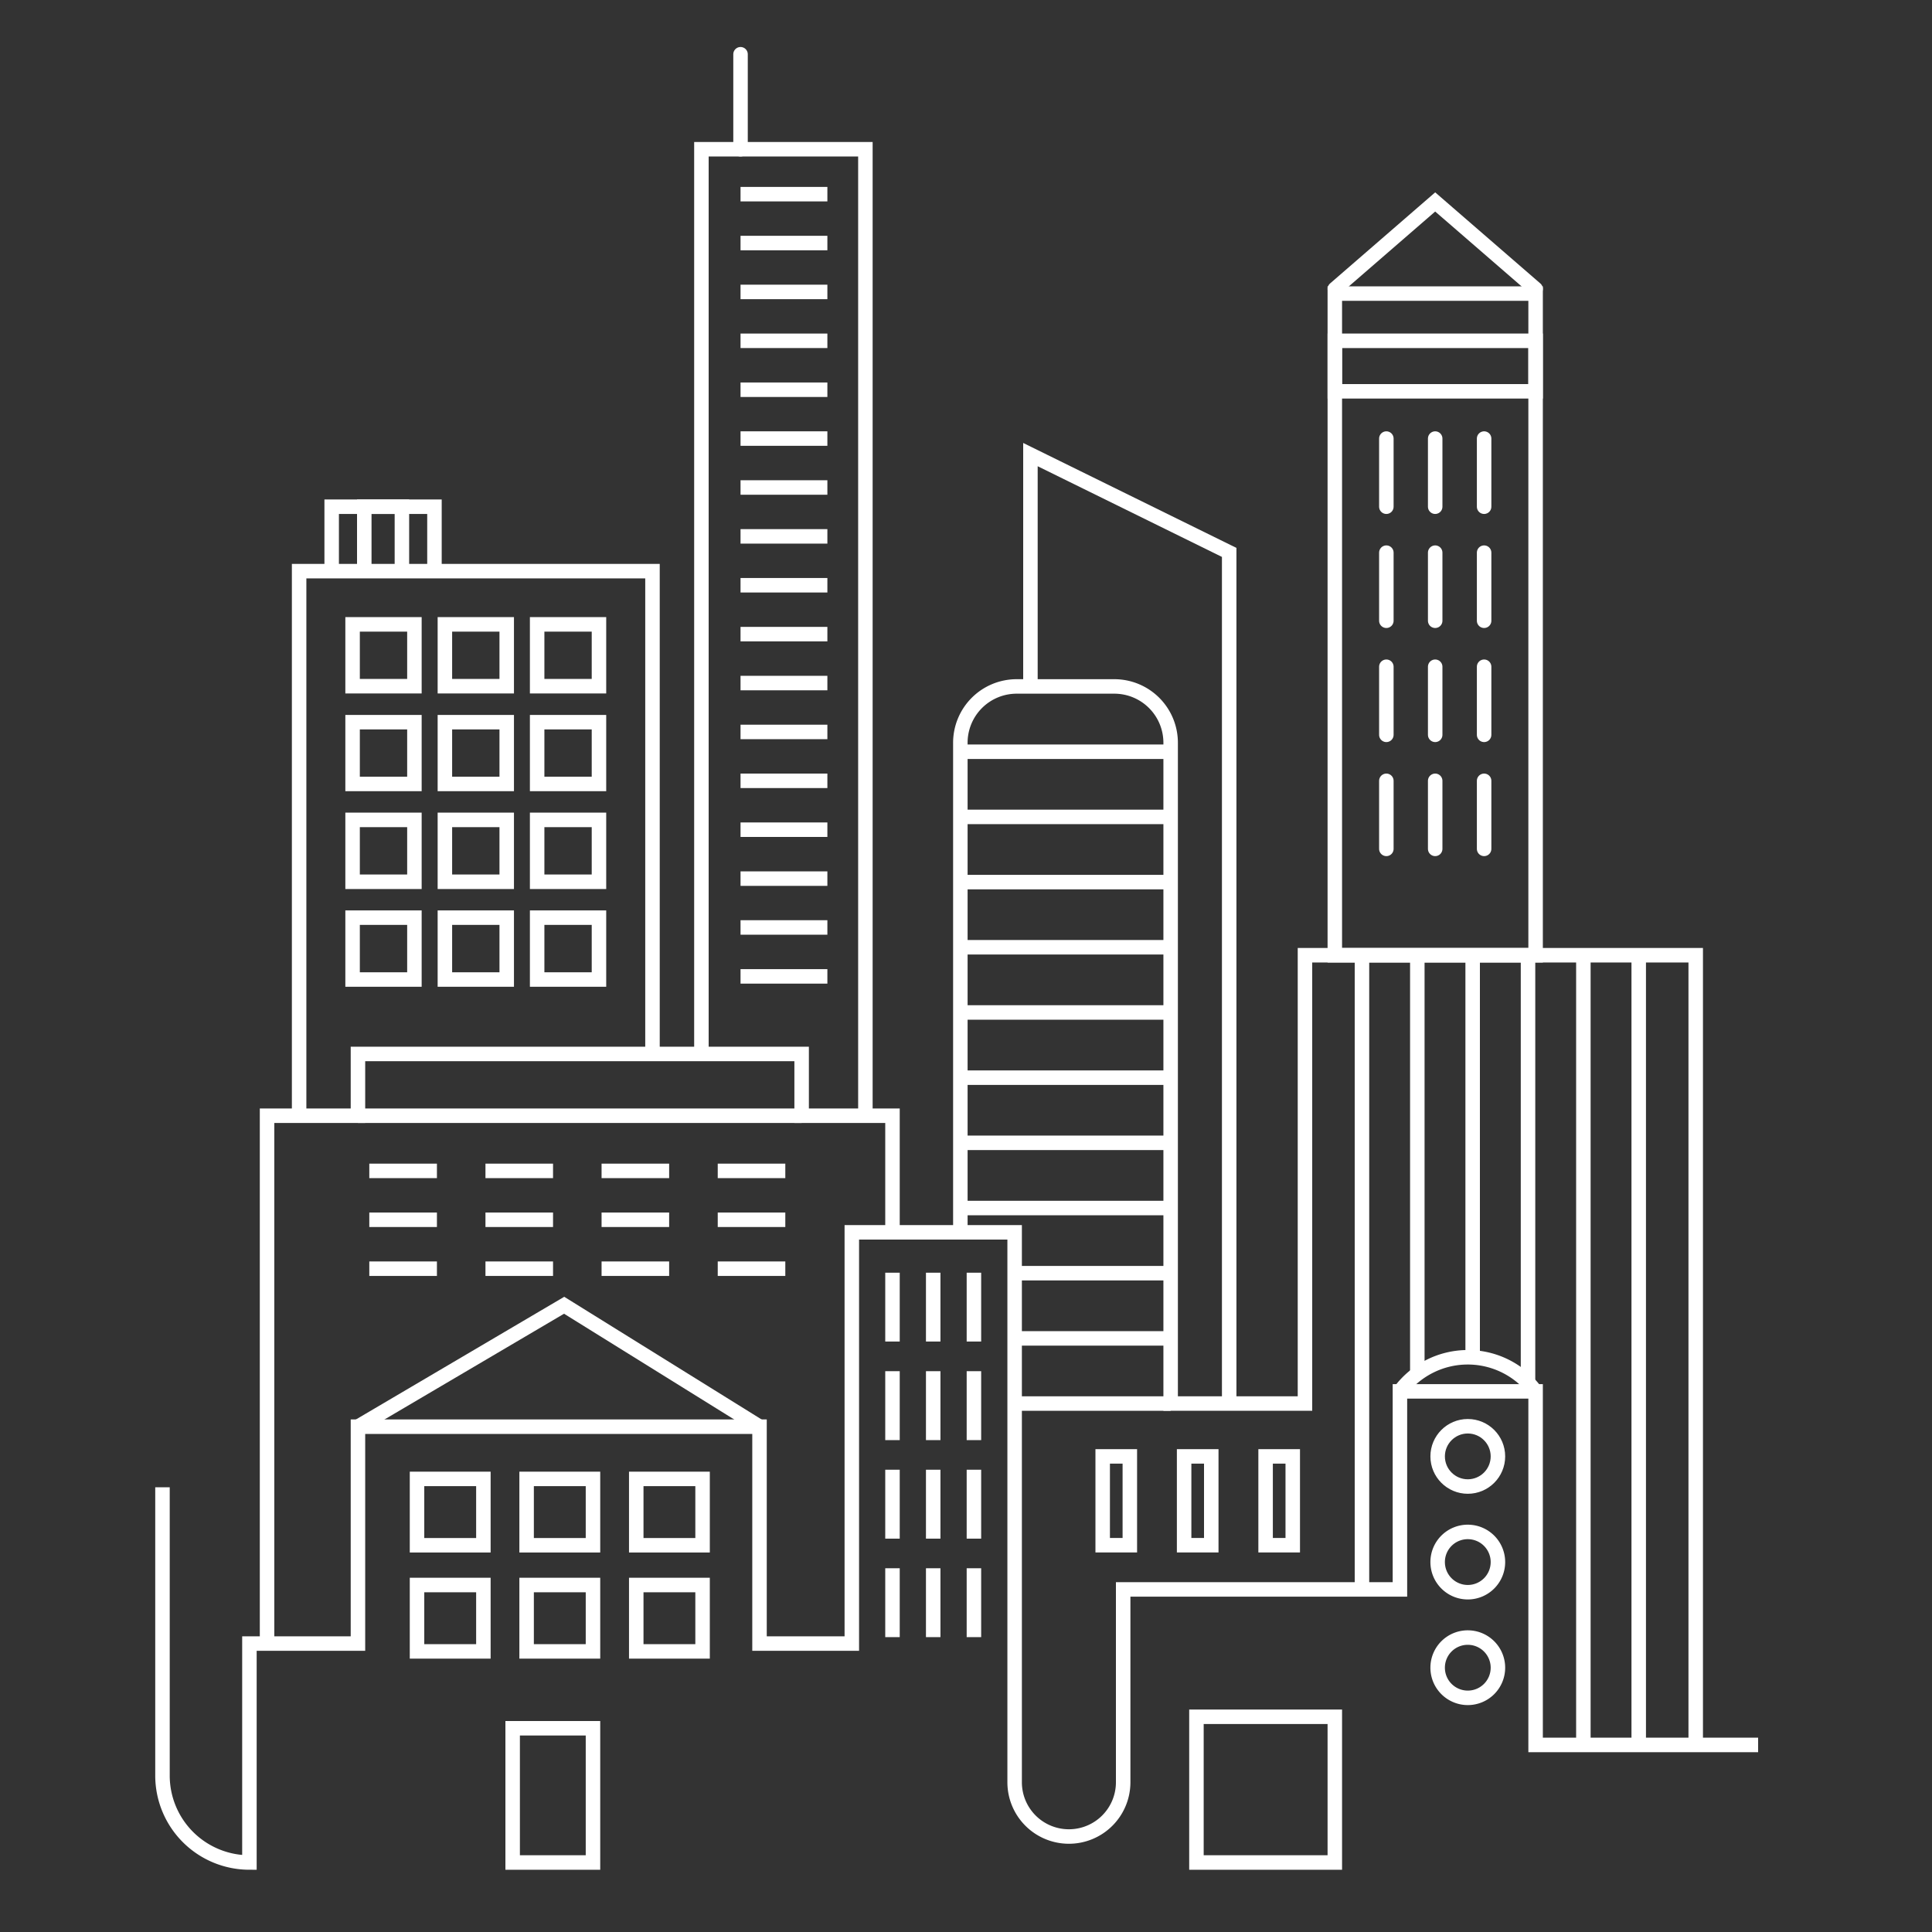 <svg id="Layer_1" data-name="Layer 1" xmlns="http://www.w3.org/2000/svg" viewBox="0 0 400 400"><rect x="0" y="0" width="400" height="400" fill="#333333" stroke="none"/><defs><style>.cls-1,.cls-2{fill:none;stroke:#fff;stroke-miterlimit:10;stroke-width:3px;}.cls-2{stroke-linecap:round;}</style></defs><polyline class="cls-1" points="254.49 289.84 254.49 114.37 213.34 94.12 213.34 141.76"/><path class="cls-1" d="M364,361.27H317.93v-73.2H289.84v41h-57.3V369a11.23,11.23,0,0,1-11.24,11.23h0A11.23,11.23,0,0,1,210.07,369V255.14H176.36v85.14H157.25v-44.9H74.11v44.9H51.64v45.33h0a18,18,0,0,1-18-18V307.92"/><path class="cls-1" d="M317.93,288.07l-.42-.53a17.49,17.49,0,0,0-27.67.53h0"/><polyline class="cls-1" points="157.25 295.38 116.8 270.24 74.11 295.38"/><rect class="cls-1" x="131.72" y="306.18" width="13.73" height="13.74" transform="translate(277.18 626.11) rotate(180)"/><rect class="cls-1" x="109.03" y="306.18" width="13.74" height="13.74" transform="translate(231.8 626.11) rotate(180)"/><rect class="cls-1" x="86.34" y="306.18" width="13.74" height="13.74" transform="translate(186.42 626.11) rotate(180)"/><rect class="cls-1" x="131.72" y="328.16" width="13.73" height="13.74" transform="translate(277.18 670.06) rotate(180)"/><rect class="cls-1" x="109.03" y="328.16" width="13.74" height="13.74" transform="translate(231.8 670.06) rotate(180)"/><rect class="cls-1" x="86.34" y="328.16" width="13.74" height="13.74" transform="translate(186.42 670.06) rotate(180)"/><line class="cls-1" x1="201.64" y1="263.5" x2="201.64" y2="277.75"/><line class="cls-1" x1="193.21" y1="263.5" x2="193.21" y2="277.75"/><line class="cls-1" x1="184.78" y1="263.5" x2="184.78" y2="277.75"/><line class="cls-1" x1="201.64" y1="283.89" x2="201.64" y2="298.16"/><line class="cls-1" x1="193.21" y1="283.89" x2="193.21" y2="298.16"/><line class="cls-1" x1="184.78" y1="283.89" x2="184.78" y2="298.16"/><line class="cls-1" x1="201.64" y1="304.29" x2="201.64" y2="318.56"/><line class="cls-1" x1="193.21" y1="304.29" x2="193.21" y2="318.56"/><line class="cls-1" x1="184.78" y1="304.29" x2="184.78" y2="318.56"/><line class="cls-1" x1="201.64" y1="324.69" x2="201.64" y2="338.95"/><line class="cls-1" x1="193.21" y1="324.69" x2="193.21" y2="338.95"/><line class="cls-1" x1="184.78" y1="324.69" x2="184.78" y2="338.95"/><rect class="cls-1" x="106.13" y="357.82" width="16.63" height="27.79" transform="translate(228.9 743.43) rotate(180)"/><rect class="cls-1" x="247.71" y="355.44" width="28.65" height="30.17" transform="translate(524.07 741.05) rotate(180)"/><path class="cls-1" d="M297.65,345.27a6.24,6.24,0,1,0,6.24-6.23A6.23,6.23,0,0,0,297.65,345.27Z"/><path class="cls-1" d="M297.65,323.4a6.24,6.24,0,1,0,6.24-6.23A6.23,6.23,0,0,0,297.65,323.4Z"/><circle class="cls-1" cx="303.89" cy="301.53" r="6.24"/><path class="cls-1" d="M351.08,361.27V197.77h-80.9v92.82H242.37V153.79a11.66,11.66,0,0,0-11.67-11.67H210.5a11.66,11.66,0,0,0-11.67,11.67V255.14"/><polyline class="cls-1" points="55.29 341.61 55.29 231 74.11 231 74.11 218.21 165.97 218.21 165.97 231 184.78 231 184.78 255.14"/><line class="cls-1" x1="165.97" y1="231" x2="74.11" y2="231"/><line class="cls-1" x1="316.36" y1="196.32" x2="316.36" y2="286.25"/><line class="cls-1" x1="304.9" y1="196.32" x2="304.9" y2="281.01"/><line class="cls-1" x1="293.44" y1="196.32" x2="293.44" y2="284.53"/><line class="cls-1" x1="281.98" y1="196.32" x2="281.98" y2="328.16"/><line class="cls-1" x1="327.82" y1="196.32" x2="327.82" y2="362.64"/><line class="cls-1" x1="339.28" y1="196.32" x2="339.28" y2="362.64"/><line class="cls-1" x1="242.37" y1="155.64" x2="198.83" y2="155.64"/><line class="cls-1" x1="242.37" y1="169.13" x2="198.83" y2="169.13"/><line class="cls-1" x1="242.37" y1="182.63" x2="198.83" y2="182.63"/><line class="cls-1" x1="242.37" y1="196.12" x2="198.83" y2="196.12"/><line class="cls-1" x1="242.37" y1="209.62" x2="198.83" y2="209.62"/><line class="cls-1" x1="242.37" y1="223.12" x2="198.83" y2="223.12"/><line class="cls-1" x1="242.37" y1="236.61" x2="198.83" y2="236.61"/><line class="cls-1" x1="242.37" y1="250.11" x2="198.83" y2="250.11"/><line class="cls-1" x1="242.37" y1="263.6" x2="208.95" y2="263.6"/><line class="cls-1" x1="242.37" y1="277.1" x2="208.95" y2="277.1"/><line class="cls-1" x1="242.37" y1="290.59" x2="208.95" y2="290.59"/><rect class="cls-1" x="262.04" y="301.53" width="5.62" height="18.39" transform="translate(529.69 621.45) rotate(180)"/><rect class="cls-1" x="245.17" y="301.53" width="5.62" height="18.39" transform="translate(495.95 621.45) rotate(180)"/><rect class="cls-1" x="228.29" y="301.53" width="5.62" height="18.39" transform="translate(462.21 621.45) rotate(180)"/><line class="cls-1" x1="162.59" y1="242.42" x2="148.6" y2="242.42"/><line class="cls-1" x1="162.59" y1="252.54" x2="148.6" y2="252.54"/><line class="cls-1" x1="162.59" y1="262.67" x2="148.6" y2="262.67"/><line class="cls-1" x1="138.54" y1="242.42" x2="124.55" y2="242.42"/><line class="cls-1" x1="138.54" y1="252.54" x2="124.55" y2="252.54"/><line class="cls-1" x1="138.54" y1="262.67" x2="124.55" y2="262.67"/><line class="cls-1" x1="114.5" y1="242.42" x2="100.51" y2="242.42"/><line class="cls-1" x1="114.5" y1="252.54" x2="100.51" y2="252.54"/><line class="cls-1" x1="114.5" y1="262.67" x2="100.51" y2="262.67"/><line class="cls-1" x1="90.46" y1="242.42" x2="76.46" y2="242.42"/><line class="cls-1" x1="90.46" y1="252.54" x2="76.46" y2="252.54"/><line class="cls-1" x1="90.46" y1="262.67" x2="76.46" y2="262.67"/><polyline class="cls-1" points="61.93 231.7 61.93 118.25 135.09 118.25 135.09 218.21"/><rect class="cls-1" x="276.36" y="60.78" width="41.57" height="136.99" transform="translate(594.29 258.55) rotate(180)"/><polyline class="cls-1" points="145.22 218.21 145.22 30.9 179.17 30.9 179.17 231.7"/><rect class="cls-1" x="111.22" y="129.27" width="12.8" height="12.8" transform="translate(235.23 271.34) rotate(180)"/><rect class="cls-1" x="92.11" y="129.27" width="12.8" height="12.8" transform="translate(197.02 271.34) rotate(180)"/><rect class="cls-1" x="73.01" y="129.27" width="12.8" height="12.8" transform="translate(158.81 271.34) rotate(180)"/><rect class="cls-1" x="111.22" y="149.52" width="12.8" height="12.79" transform="translate(235.23 311.83) rotate(180)"/><rect class="cls-1" x="92.11" y="149.52" width="12.8" height="12.79" transform="translate(197.02 311.83) rotate(180)"/><rect class="cls-1" x="73.01" y="149.52" width="12.8" height="12.79" transform="translate(158.81 311.83) rotate(180)"/><rect class="cls-1" x="111.22" y="169.76" width="12.8" height="12.81" transform="translate(235.23 352.32) rotate(180)"/><rect class="cls-1" x="92.11" y="169.76" width="12.8" height="12.81" transform="translate(197.02 352.32) rotate(180)"/><rect class="cls-1" x="73.01" y="169.76" width="12.8" height="12.81" transform="translate(158.81 352.32) rotate(180)"/><rect class="cls-1" x="111.22" y="190" width="12.8" height="12.81" transform="translate(235.23 392.8) rotate(180)"/><rect class="cls-1" x="92.11" y="190" width="12.8" height="12.81" transform="translate(197.02 392.8) rotate(180)"/><rect class="cls-1" x="73.01" y="190" width="12.8" height="12.81" transform="translate(158.81 392.8) rotate(180)"/><polyline class="cls-1" points="83.21 118.25 83.21 104.91 68.67 104.91 68.67 118.25"/><polyline class="cls-1" points="89.95 118.25 89.95 104.91 75.42 104.91 75.42 118.25"/><line class="cls-1" x1="171.3" y1="40.2" x2="153.32" y2="40.2"/><line class="cls-1" x1="171.3" y1="50.32" x2="153.32" y2="50.32"/><line class="cls-1" x1="171.3" y1="60.44" x2="153.32" y2="60.44"/><line class="cls-1" x1="171.3" y1="70.56" x2="153.32" y2="70.56"/><line class="cls-1" x1="171.3" y1="80.69" x2="153.32" y2="80.69"/><line class="cls-1" x1="171.3" y1="90.8" x2="153.32" y2="90.8"/><line class="cls-1" x1="171.3" y1="100.93" x2="153.32" y2="100.93"/><line class="cls-1" x1="171.3" y1="111.05" x2="153.32" y2="111.05"/><line class="cls-1" x1="171.3" y1="121.17" x2="153.32" y2="121.17"/><line class="cls-1" x1="171.3" y1="131.29" x2="153.32" y2="131.29"/><line class="cls-1" x1="171.3" y1="141.42" x2="153.32" y2="141.42"/><line class="cls-1" x1="171.3" y1="151.54" x2="153.32" y2="151.54"/><line class="cls-1" x1="171.3" y1="161.66" x2="153.32" y2="161.66"/><line class="cls-1" x1="171.3" y1="171.78" x2="153.32" y2="171.78"/><line class="cls-1" x1="171.3" y1="181.91" x2="153.32" y2="181.91"/><line class="cls-1" x1="171.3" y1="192.02" x2="153.32" y2="192.02"/><line class="cls-1" x1="171.3" y1="202.15" x2="153.32" y2="202.15"/><rect class="cls-1" x="276.36" y="70.56" width="41.57" height="10.46" transform="translate(594.29 151.58) rotate(180)"/><line class="cls-2" x1="153.32" y1="30.9" x2="153.32" y2="11.23"/><polyline class="cls-2" points="317.93 59.82 297.14 41.81 276.36 59.82"/><line class="cls-2" x1="307.27" y1="90.8" x2="307.27" y2="104.91"/><line class="cls-2" x1="297.14" y1="90.8" x2="297.14" y2="104.91"/><line class="cls-2" x1="287.03" y1="90.8" x2="287.03" y2="104.91"/><line class="cls-2" x1="307.27" y1="114.42" x2="307.27" y2="128.52"/><line class="cls-2" x1="297.14" y1="114.42" x2="297.14" y2="128.52"/><line class="cls-2" x1="287.03" y1="114.42" x2="287.03" y2="128.52"/><line class="cls-2" x1="307.27" y1="138.04" x2="307.27" y2="152.14"/><line class="cls-2" x1="297.14" y1="138.04" x2="297.14" y2="152.14"/><line class="cls-2" x1="287.03" y1="138.04" x2="287.03" y2="152.14"/><line class="cls-2" x1="307.27" y1="161.66" x2="307.27" y2="175.75"/><line class="cls-2" x1="297.14" y1="161.66" x2="297.14" y2="175.75"/><line class="cls-2" x1="287.03" y1="161.66" x2="287.03" y2="175.75"/></svg>